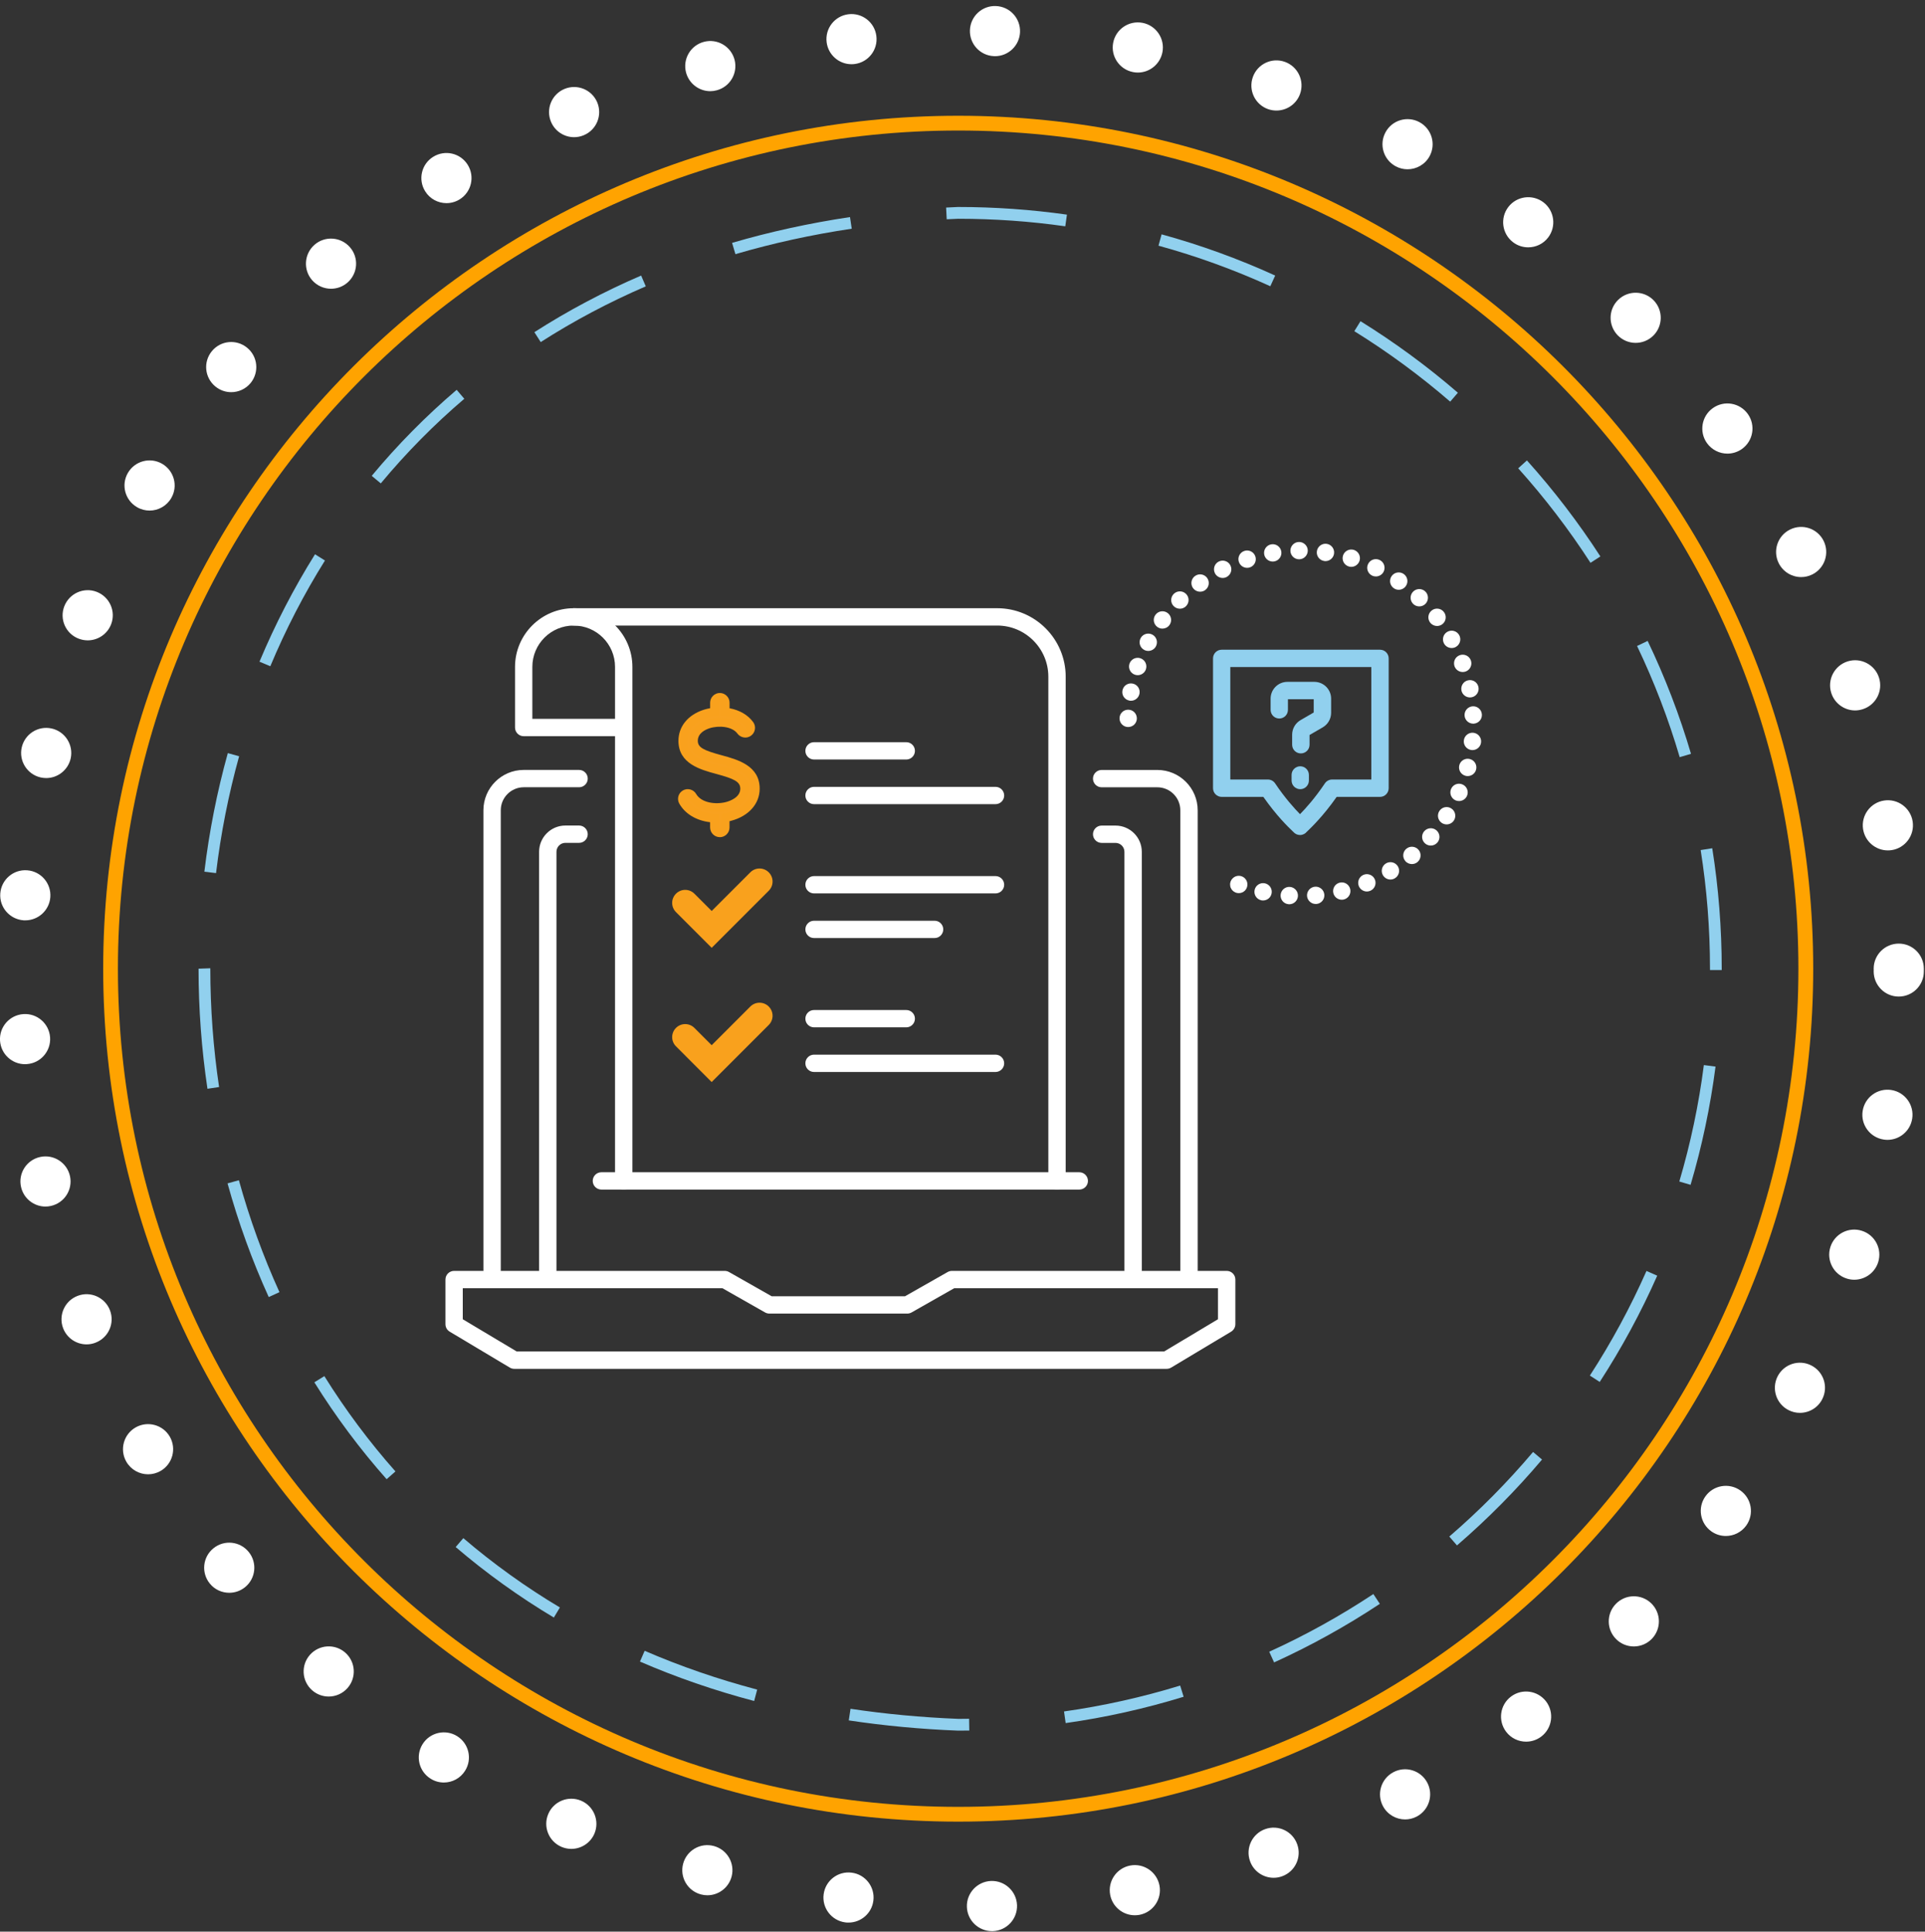 <svg width="293" height="294" viewBox="0 0 293 294" fill="none" xmlns="http://www.w3.org/2000/svg">
<rect x="0" y="0" width="293" height="294" fill="#333333" stroke="none"/>
<g clip-path="url(#clip0_22787_22370)">
<path d="M177.56 208.34H78.279C78.039 208.34 77.805 208.278 77.602 208.155L68.442 202.678C68.041 202.438 67.801 202.007 67.801 201.545V194.75C67.801 194.023 68.392 193.432 69.119 193.432H110.307C110.535 193.432 110.763 193.493 110.96 193.604L117.453 197.294H137.751L144.244 193.604C144.442 193.493 144.67 193.432 144.897 193.432H186.714C187.441 193.432 188.032 194.023 188.032 194.75V201.545C188.032 202.007 187.786 202.438 187.392 202.678L178.25 208.155C178.046 208.278 177.812 208.34 177.572 208.34H177.56ZM78.643 205.697H177.196L185.383 200.793V196.068H145.242L138.749 199.758C138.552 199.869 138.324 199.931 138.096 199.931H117.102C116.874 199.931 116.646 199.869 116.449 199.758L109.956 196.068H70.437V200.793L78.643 205.697Z" fill="white"/>
<path d="M172.465 194.682C171.738 194.682 171.147 194.091 171.147 193.364V129.647C171.147 128.902 170.537 128.292 169.792 128.292H167.679C166.952 128.292 166.36 127.701 166.36 126.974C166.36 126.247 166.952 125.655 167.679 125.655H169.792C171.997 125.655 173.79 127.448 173.79 129.653V193.37C173.79 194.097 173.198 194.688 172.471 194.688L172.465 194.682Z" fill="white"/>
<path d="M180.973 194.681C180.246 194.681 179.654 194.09 179.654 193.363V123.326C179.654 121.398 178.083 119.827 176.155 119.827H167.679C166.952 119.827 166.36 119.236 166.36 118.509C166.36 117.782 166.952 117.19 167.679 117.19H176.155C179.543 117.19 182.297 119.944 182.297 123.332V193.369C182.297 194.096 181.706 194.688 180.979 194.688L180.973 194.681Z" fill="white"/>
<path d="M160.883 181.054C160.156 181.054 159.565 180.463 159.565 179.736V102.99C159.565 98.703 156.072 95.21 151.784 95.21H87.322C86.595 95.21 86.004 94.618 86.004 93.892C86.004 93.165 86.595 92.573 87.322 92.573H151.784C157.532 92.573 162.207 97.249 162.207 102.99V179.736C162.207 180.463 161.616 181.054 160.889 181.054H160.883Z" fill="white"/>
<path d="M94.931 181.054C94.204 181.054 93.613 180.463 93.613 179.736V112.052H79.709C78.982 112.052 78.391 111.461 78.391 110.734V101.506C78.391 96.578 82.401 92.573 87.323 92.573C92.245 92.573 96.256 96.584 96.256 101.506V179.736C96.256 180.463 95.664 181.054 94.937 181.054H94.931ZM81.027 109.409H93.613V101.5C93.613 98.031 90.791 95.21 87.317 95.21C83.843 95.21 81.027 98.031 81.027 101.5V109.409Z" fill="white"/>
<path d="M83.373 194.681C82.646 194.681 82.055 194.09 82.055 193.363V129.647C82.055 127.441 83.847 125.648 86.053 125.648H88.141C88.868 125.648 89.459 126.24 89.459 126.967C89.459 127.694 88.868 128.285 88.141 128.285H86.053C85.307 128.285 84.698 128.895 84.698 129.64V193.357C84.698 194.084 84.106 194.675 83.379 194.675L83.373 194.681Z" fill="white"/>
<path d="M74.897 194.682C74.171 194.682 73.579 194.09 73.579 193.363V123.326C73.579 119.938 76.333 117.185 79.721 117.185H88.142C88.869 117.185 89.46 117.776 89.46 118.503C89.46 119.23 88.869 119.821 88.142 119.821H79.721C77.793 119.821 76.222 121.392 76.222 123.32V193.357C76.222 194.084 75.63 194.676 74.904 194.676L74.897 194.682Z" fill="white"/>
<path d="M164.277 181.056H91.536C90.809 181.056 90.218 180.464 90.218 179.737C90.218 179.01 90.809 178.419 91.536 178.419H164.277C165.004 178.419 165.596 179.01 165.596 179.737C165.596 180.464 165.004 181.056 164.277 181.056Z" fill="white"/>
<path d="M137.942 156.364H123.902C123.175 156.364 122.584 155.773 122.584 155.046C122.584 154.319 123.175 153.728 123.902 153.728H137.942C138.669 153.728 139.26 154.319 139.26 155.046C139.26 155.773 138.669 156.364 137.942 156.364Z" fill="white"/>
<path d="M151.525 163.159H123.902C123.175 163.159 122.584 162.568 122.584 161.841C122.584 161.114 123.175 160.522 123.902 160.522H151.525C152.252 160.522 152.844 161.114 152.844 161.841C152.844 162.568 152.252 163.159 151.525 163.159Z" fill="white"/>
<path d="M142.254 142.774H123.902C123.175 142.774 122.584 142.183 122.584 141.456C122.584 140.729 123.175 140.138 123.902 140.138H142.254C142.981 140.138 143.572 140.729 143.572 141.456C143.572 142.183 142.981 142.774 142.254 142.774Z" fill="white"/>
<path d="M151.525 135.979H123.902C123.175 135.979 122.584 135.388 122.584 134.661C122.584 133.934 123.175 133.343 123.902 133.343H151.525C152.252 133.343 152.844 133.934 152.844 134.661C152.844 135.388 152.252 135.979 151.525 135.979Z" fill="white"/>
<path d="M137.942 115.6H123.902C123.175 115.6 122.584 115.009 122.584 114.282C122.584 113.555 123.175 112.964 123.902 112.964H137.942C138.669 112.964 139.26 113.555 139.26 114.282C139.26 115.009 138.669 115.6 137.942 115.6Z" fill="white"/>
<path d="M151.525 122.395H123.902C123.175 122.395 122.584 121.804 122.584 121.077C122.584 120.35 123.175 119.759 123.902 119.759H151.525C152.252 119.759 152.844 120.35 152.844 121.077C152.844 121.804 152.252 122.395 151.525 122.395Z" fill="white"/>
<path d="M108.317 144.253L102.89 138.825C102.114 138.049 102.114 136.799 102.89 136.022C103.666 135.246 104.917 135.246 105.693 136.022L108.323 138.653L114.206 132.77C114.983 131.993 116.233 131.993 117.009 132.77C117.785 133.546 117.785 134.796 117.009 135.573L108.323 144.259L108.317 144.253Z" fill="#F9A11D"/>
<path d="M108.317 164.687L102.89 159.254C102.114 158.478 102.114 157.227 102.89 156.451C103.666 155.675 104.917 155.675 105.693 156.451L108.323 159.081L114.206 153.198C114.983 152.422 116.233 152.422 117.009 153.198C117.785 153.975 117.785 155.225 117.009 156.001L108.323 164.687H108.317Z" fill="#F9A11D"/>
<path d="M109.561 126.757C110.011 126.757 110.381 126.394 110.381 125.938V124.435C110.639 124.392 110.892 124.342 111.138 124.281C113.504 123.646 114.976 122.02 114.976 120.036C114.976 117.024 112.019 116.223 109.641 115.582C107.103 114.893 105.557 114.363 105.557 112.761C105.557 111.159 107.122 110.445 107.793 110.223C109.469 109.675 111.791 109.915 112.783 111.264C113.048 111.628 113.559 111.708 113.929 111.443C114.292 111.178 114.372 110.667 114.108 110.297C113.251 109.126 111.847 108.529 110.387 108.369V106.958C110.387 106.508 110.023 106.139 109.567 106.139C109.111 106.139 108.748 106.502 108.748 106.958V108.369C108.237 108.424 107.744 108.523 107.288 108.671C105.181 109.361 103.918 110.888 103.918 112.767C103.918 115.736 106.851 116.531 109.21 117.172C111.779 117.868 113.331 118.41 113.331 120.049C113.331 121.866 111.323 122.55 110.707 122.71C108.84 123.209 106.339 122.846 105.384 121.188C105.157 120.794 104.658 120.665 104.263 120.887C103.869 121.114 103.74 121.613 103.961 122.008C104.929 123.683 106.82 124.46 108.736 124.546V125.95C108.736 126.4 109.099 126.77 109.555 126.77L109.561 126.757Z" fill="#F9A11F"/>
<path d="M109.561 127.417C108.748 127.417 108.083 126.751 108.083 125.938V125.144C105.988 124.897 104.3 123.887 103.401 122.328C102.994 121.62 103.234 120.714 103.943 120.308C104.282 120.111 104.682 120.055 105.064 120.16C105.446 120.265 105.766 120.505 105.963 120.85C106.727 122.174 108.89 122.507 110.547 122.063C111.046 121.928 112.678 121.386 112.678 120.037C112.678 118.971 111.723 118.527 109.044 117.8C106.604 117.141 103.265 116.236 103.265 112.761C103.265 110.587 104.694 108.819 107.085 108.036C107.405 107.932 107.738 107.852 108.089 107.79V106.952C108.089 106.139 108.754 105.474 109.567 105.474C110.38 105.474 111.046 106.139 111.046 106.952V107.796C112.586 108.086 113.849 108.825 114.637 109.903C114.871 110.223 114.964 110.611 114.902 111.006C114.84 111.4 114.631 111.739 114.311 111.973C113.99 112.207 113.602 112.305 113.208 112.238C112.82 112.176 112.475 111.967 112.241 111.652C111.44 110.556 109.413 110.383 107.99 110.845C107.325 111.061 106.21 111.603 106.21 112.755C106.21 113.784 107.152 114.221 109.807 114.942C112.265 115.607 115.629 116.519 115.629 120.037C115.629 122.334 113.972 124.207 111.304 124.922C111.218 124.946 111.132 124.965 111.04 124.99V125.944C111.04 126.758 110.374 127.423 109.561 127.423V127.417ZM104.682 121.423C104.682 121.423 104.633 121.423 104.602 121.447C104.528 121.491 104.497 121.589 104.547 121.663C105.31 122.981 106.851 123.788 108.779 123.875L109.407 123.899V125.938C109.407 126.111 109.721 126.111 109.721 125.938V123.875L110.276 123.782C110.51 123.745 110.744 123.696 110.966 123.64C113.029 123.086 114.311 121.706 114.311 120.031C114.311 117.708 112.21 116.957 109.463 116.211C107.214 115.601 104.892 114.973 104.892 112.749C104.892 111.314 105.896 110.131 107.584 109.583C109.456 108.973 112.099 109.213 113.307 110.864C113.356 110.932 113.454 110.95 113.528 110.901C113.571 110.87 113.59 110.827 113.59 110.796C113.59 110.765 113.59 110.722 113.559 110.679C112.894 109.767 111.736 109.176 110.3 109.016L109.715 108.948V106.946C109.715 106.773 109.401 106.773 109.401 106.946V108.948L108.81 109.01C108.335 109.059 107.892 109.151 107.485 109.281C105.662 109.878 104.577 111.172 104.577 112.749C104.577 115.034 106.66 115.78 109.382 116.519C111.649 117.135 113.997 117.77 113.997 120.031C113.997 122.291 111.612 123.135 110.886 123.332C108.729 123.912 105.957 123.468 104.818 121.503C104.793 121.454 104.75 121.435 104.719 121.429C104.707 121.429 104.694 121.429 104.676 121.429L104.682 121.423Z" fill="#F9A11D"/>
<path d="M196.145 137.624C195.418 137.575 194.87 136.947 194.919 136.22C194.969 135.493 195.597 134.938 196.324 134.988C197.051 135.037 197.605 135.671 197.556 136.398C197.507 137.095 196.928 137.63 196.238 137.63C196.238 137.63 196.176 137.624 196.145 137.624ZM198.942 136.386C198.88 135.659 199.423 135.019 200.149 134.957C200.87 134.895 201.511 135.431 201.572 136.158C201.64 136.885 201.098 137.526 200.371 137.587C200.334 137.587 200.297 137.587 200.26 137.587C199.583 137.587 199.004 137.07 198.942 136.38V136.386ZM191.962 137.021H191.969C191.254 136.867 190.804 136.158 190.964 135.45C191.118 134.735 191.827 134.285 192.541 134.446C193.25 134.606 193.7 135.308 193.539 136.023C193.404 136.639 192.856 137.051 192.252 137.051C192.159 137.051 192.061 137.051 191.962 137.021ZM202.946 135.936C202.774 135.222 203.205 134.513 203.913 134.341C204.622 134.162 205.336 134.6 205.509 135.308C205.681 136.016 205.25 136.731 204.542 136.904C204.437 136.928 204.332 136.941 204.228 136.941C203.636 136.941 203.094 136.54 202.946 135.936ZM206.827 134.877C206.55 134.199 206.87 133.429 207.542 133.146C208.213 132.869 208.99 133.189 209.267 133.86C209.55 134.532 209.23 135.308 208.558 135.585C208.392 135.653 208.219 135.69 208.053 135.69C207.536 135.69 207.043 135.382 206.827 134.877ZM210.505 133.232C210.129 132.61 210.326 131.797 210.949 131.415C211.571 131.039 212.384 131.23 212.766 131.858C213.142 132.48 212.944 133.294 212.322 133.669C212.107 133.805 211.873 133.867 211.638 133.867C211.189 133.867 210.758 133.639 210.505 133.232ZM213.893 131.045C213.425 130.491 213.493 129.653 214.053 129.185C214.608 128.716 215.446 128.79 215.914 129.345C216.382 129.905 216.308 130.737 215.754 131.205C215.507 131.415 215.205 131.513 214.903 131.513C214.528 131.513 214.152 131.359 213.893 131.045ZM216.906 128.371C216.357 127.891 216.302 127.059 216.782 126.511C217.263 125.963 218.101 125.907 218.649 126.388C219.197 126.868 219.253 127.7 218.772 128.248C218.507 128.55 218.144 128.698 217.774 128.698C217.466 128.698 217.158 128.593 216.906 128.371ZM219.481 125.273C218.865 124.879 218.68 124.065 219.074 123.449C219.462 122.833 220.281 122.649 220.891 123.043C221.507 123.431 221.692 124.25 221.304 124.866C221.051 125.261 220.62 125.476 220.189 125.476C219.943 125.476 219.696 125.408 219.481 125.273ZM221.55 121.817C220.879 121.521 220.577 120.745 220.867 120.074C221.156 119.408 221.932 119.1 222.604 119.396C223.275 119.685 223.577 120.462 223.288 121.133C223.072 121.626 222.585 121.922 222.074 121.922C221.895 121.922 221.717 121.891 221.55 121.817ZM223.06 118.078C222.357 117.893 221.932 117.172 222.117 116.464C222.302 115.761 223.023 115.342 223.731 115.527C224.434 115.712 224.859 116.433 224.674 117.135C224.514 117.733 223.984 118.121 223.392 118.121C223.282 118.121 223.171 118.108 223.06 118.078ZM223.984 114.16C223.257 114.08 222.727 113.433 222.807 112.706C222.881 111.979 223.534 111.455 224.255 111.529C224.982 111.609 225.512 112.256 225.432 112.983C225.364 113.661 224.791 114.166 224.119 114.166C224.076 114.166 224.027 114.16 223.984 114.16ZM171.676 110.654C170.949 110.636 170.377 110.026 170.401 109.293C170.42 108.566 171.03 107.993 171.756 108.018C172.49 108.036 173.056 108.646 173.038 109.373C173.019 110.094 172.434 110.654 171.719 110.654H171.676ZM222.918 108.886C222.881 108.153 223.448 107.537 224.175 107.5C224.902 107.469 225.524 108.03 225.555 108.763C225.592 109.49 225.025 110.106 224.298 110.143H224.236C223.54 110.143 222.949 109.595 222.918 108.886ZM171.904 106.632C171.184 106.502 170.709 105.812 170.845 105.098C170.974 104.377 171.664 103.903 172.379 104.038C173.099 104.168 173.574 104.851 173.438 105.572C173.321 106.207 172.767 106.656 172.145 106.656C172.064 106.656 171.984 106.656 171.904 106.632ZM222.444 105.098C222.302 104.377 222.764 103.681 223.473 103.539C224.187 103.391 224.889 103.853 225.031 104.568C225.179 105.283 224.717 105.979 224.002 106.126C223.916 106.145 223.824 106.151 223.737 106.151C223.128 106.151 222.573 105.72 222.444 105.098ZM172.736 102.689C172.046 102.455 171.676 101.697 171.917 101.007C172.157 100.323 172.908 99.954 173.598 100.194C174.288 100.434 174.652 101.186 174.412 101.876C174.227 102.424 173.709 102.763 173.167 102.763C173.019 102.763 172.878 102.738 172.736 102.689ZM221.396 101.426C221.144 100.736 221.489 99.978 222.173 99.726C222.856 99.473 223.62 99.818 223.873 100.502C224.125 101.186 223.781 101.95 223.097 102.202C222.943 102.258 222.789 102.282 222.635 102.282C222.099 102.282 221.594 101.956 221.396 101.426ZM174.153 98.919C173.512 98.574 173.266 97.779 173.611 97.132C173.95 96.492 174.75 96.245 175.397 96.59C176.038 96.929 176.284 97.73 175.939 98.377C175.705 98.82 175.243 99.073 174.775 99.073C174.566 99.073 174.356 99.024 174.153 98.919ZM219.795 97.952C219.444 97.317 219.672 96.51 220.306 96.159C220.947 95.802 221.748 96.03 222.105 96.67C222.456 97.305 222.228 98.106 221.594 98.463C221.39 98.58 221.169 98.629 220.953 98.629C220.485 98.629 220.041 98.389 219.795 97.952ZM176.143 95.414C175.557 94.976 175.44 94.151 175.878 93.566C176.309 92.98 177.141 92.863 177.726 93.301C178.305 93.738 178.428 94.564 177.991 95.149C177.732 95.494 177.332 95.679 176.931 95.679C176.654 95.679 176.377 95.592 176.143 95.414ZM217.688 94.767C217.238 94.188 217.343 93.362 217.922 92.913C218.495 92.463 219.327 92.568 219.77 93.147C220.22 93.72 220.115 94.551 219.542 95.001C219.302 95.186 219.012 95.278 218.729 95.278C218.335 95.278 217.947 95.1 217.688 94.767ZM178.638 92.253C178.132 91.73 178.139 90.898 178.662 90.387C179.186 89.876 180.024 89.882 180.535 90.405C181.046 90.923 181.034 91.761 180.51 92.272C180.258 92.525 179.925 92.648 179.592 92.648C179.247 92.648 178.902 92.518 178.644 92.253H178.638ZM215.119 91.939C214.589 91.44 214.565 90.602 215.064 90.073C215.569 89.537 216.4 89.518 216.936 90.017C217.46 90.516 217.485 91.354 216.986 91.884C216.727 92.161 216.376 92.296 216.025 92.296C215.698 92.296 215.372 92.18 215.119 91.939ZM181.588 89.512C181.163 88.915 181.299 88.089 181.89 87.67C182.488 87.239 183.307 87.374 183.738 87.966C184.163 88.563 184.028 89.389 183.436 89.814C183.209 89.98 182.937 90.06 182.673 90.06C182.26 90.06 181.853 89.869 181.595 89.512H181.588ZM212.15 89.531C211.546 89.118 211.398 88.292 211.811 87.695C212.224 87.091 213.049 86.943 213.647 87.356C214.25 87.769 214.398 88.594 213.986 89.192C213.727 89.567 213.314 89.765 212.895 89.765C212.636 89.765 212.378 89.691 212.15 89.531ZM184.921 87.245C184.595 86.592 184.853 85.797 185.5 85.471C186.153 85.138 186.948 85.403 187.274 86.05C187.607 86.697 187.348 87.492 186.695 87.824C186.504 87.923 186.301 87.966 186.104 87.966C185.617 87.966 185.155 87.701 184.921 87.245ZM208.848 87.609C208.189 87.294 207.911 86.5 208.232 85.847C208.546 85.188 209.335 84.916 209.994 85.231C210.653 85.545 210.924 86.34 210.61 86.993C210.382 87.467 209.907 87.738 209.421 87.738C209.224 87.738 209.033 87.701 208.848 87.609ZM188.562 85.514C188.334 84.824 188.71 84.079 189.406 83.851C190.102 83.623 190.847 83.999 191.075 84.695C191.303 85.385 190.927 86.136 190.231 86.364C190.096 86.407 189.954 86.426 189.819 86.426C189.264 86.426 188.747 86.075 188.568 85.514H188.562ZM205.287 86.216C204.591 86.007 204.197 85.268 204.412 84.572C204.622 83.875 205.361 83.481 206.057 83.691C206.753 83.906 207.148 84.639 206.938 85.341C206.759 85.908 206.242 86.278 205.675 86.278C205.546 86.278 205.417 86.259 205.287 86.216ZM192.418 84.362C192.301 83.641 192.788 82.964 193.509 82.847C194.229 82.73 194.907 83.216 195.024 83.937C195.141 84.658 194.654 85.335 193.94 85.452C193.866 85.465 193.792 85.471 193.724 85.471C193.084 85.471 192.523 85.009 192.418 84.362ZM201.56 85.385C200.833 85.286 200.334 84.615 200.439 83.894C200.544 83.173 201.215 82.668 201.936 82.773C202.657 82.877 203.156 83.549 203.051 84.27C202.959 84.929 202.392 85.403 201.745 85.403C201.683 85.403 201.622 85.403 201.56 85.385ZM196.41 83.82C196.41 83.093 196.989 82.495 197.722 82.489C198.449 82.489 199.047 83.068 199.053 83.795C199.053 84.528 198.474 85.12 197.741 85.126H197.735C197.008 85.126 196.416 84.547 196.41 83.82Z" fill="white"/>
<path d="M188.549 135.937C188.198 135.937 187.865 135.801 187.619 135.555C187.489 135.432 187.397 135.284 187.329 135.124C187.292 135.043 187.267 134.963 187.255 134.877C187.237 134.797 187.23 134.705 187.23 134.618C187.23 134.532 187.23 134.446 187.255 134.36C187.274 134.28 187.298 134.193 187.329 134.113C187.36 134.033 187.403 133.959 187.452 133.885C187.502 133.811 187.557 133.744 187.619 133.688C187.674 133.627 187.742 133.571 187.816 133.522C187.883 133.473 187.964 133.436 188.044 133.399C188.124 133.368 188.204 133.343 188.29 133.325C188.721 133.238 189.177 133.38 189.485 133.688C189.541 133.744 189.596 133.811 189.645 133.885C189.695 133.959 189.738 134.033 189.769 134.113C189.799 134.193 189.824 134.28 189.842 134.36C189.861 134.446 189.867 134.532 189.867 134.618C189.867 134.97 189.732 135.302 189.485 135.555C189.356 135.678 189.214 135.77 189.054 135.838C188.894 135.906 188.721 135.937 188.549 135.937Z" fill="white"/>
<path d="M197.87 127.091C197.482 127.091 197.113 126.918 196.86 126.623C196.829 126.592 196.78 126.549 196.725 126.493C196.109 125.908 194.322 124.189 192.289 121.288H185.95C185.223 121.288 184.632 120.696 184.632 119.969V100.207C184.632 99.48 185.223 98.889 185.95 98.889H210.049C210.776 98.889 211.368 99.48 211.368 100.207V119.969C211.368 120.696 210.776 121.288 210.049 121.288H203.452C201.419 124.189 199.626 125.902 199.016 126.493C198.967 126.542 198.93 126.579 198.899 126.604C198.665 126.9 198.283 127.091 197.87 127.091ZM196.817 126.567C196.817 126.567 196.829 126.579 196.829 126.586C196.829 126.586 196.817 126.573 196.817 126.567ZM187.268 118.645H192.985C193.423 118.645 193.835 118.861 194.082 119.23C195.597 121.485 197.008 123.031 197.87 123.918C198.739 123.037 200.144 121.485 201.659 119.23C201.905 118.867 202.318 118.645 202.756 118.645H208.725V101.525H187.262V118.645H187.268Z" fill="#91D0EE"/>
<path d="M197.993 114.671C197.266 114.671 196.675 114.079 196.675 113.352V111.819C196.675 110.913 197.161 110.063 197.95 109.607L199.958 108.443V106.422H196.034V108.042C196.034 108.769 195.443 109.361 194.716 109.361C193.989 109.361 193.397 108.769 193.397 108.042V106.336C193.397 104.925 194.543 103.779 195.954 103.779H200.051C201.461 103.779 202.607 104.925 202.607 106.336V108.492C202.607 109.398 202.12 110.248 201.332 110.704L199.324 111.868V113.352C199.324 114.079 198.732 114.671 198.005 114.671H197.993Z" fill="#91D0EE"/>
<path d="M197.907 120.117C197.18 120.117 196.589 119.525 196.589 118.798V117.948C196.589 117.221 197.18 116.63 197.907 116.63C198.634 116.63 199.225 117.221 199.225 117.948V118.798C199.225 119.525 198.634 120.117 197.907 120.117Z" fill="#91D0EE"/>
<path d="M147.167 290.236C147.096 288.13 148.745 286.367 150.851 286.288C152.957 286.217 154.721 287.866 154.799 289.972C154.87 292.078 153.221 293.849 151.115 293.92H150.98C148.931 293.92 147.239 292.3 147.167 290.236ZM128.662 292.592C126.571 292.321 125.093 290.408 125.364 288.323C125.628 286.231 127.542 284.753 129.633 285.025C131.725 285.289 133.203 287.202 132.932 289.294C132.689 291.222 131.04 292.621 129.155 292.621C128.991 292.621 128.827 292.621 128.662 292.592ZM168.978 288.402C168.585 286.331 169.948 284.332 172.019 283.94C174.089 283.547 176.088 284.911 176.481 286.981C176.874 289.051 175.51 291.05 173.44 291.443C173.197 291.486 172.961 291.507 172.726 291.507C170.927 291.507 169.327 290.236 168.978 288.402ZM106.695 288.337C104.653 287.802 103.44 285.717 103.975 283.675C104.511 281.641 106.602 280.42 108.637 280.963C110.672 281.498 111.892 283.583 111.357 285.617C110.907 287.331 109.358 288.466 107.666 288.466C107.345 288.466 107.016 288.423 106.695 288.337ZM190.26 283.261C189.553 281.277 190.595 279.092 192.58 278.392C194.564 277.686 196.749 278.721 197.449 280.713C198.155 282.697 197.12 284.875 195.128 285.582C194.707 285.732 194.279 285.803 193.858 285.803C192.28 285.803 190.809 284.825 190.26 283.261ZM85.463 281.098C83.528 280.27 82.622 278.028 83.45 276.094C84.271 274.152 86.513 273.252 88.454 274.073C90.389 274.901 91.296 277.143 90.475 279.085C89.854 280.534 88.44 281.405 86.955 281.405C86.463 281.405 85.956 281.305 85.463 281.098ZM210.506 274.916C209.507 273.059 210.199 270.746 212.055 269.747C213.912 268.74 216.225 269.44 217.224 271.289C218.224 273.145 217.531 275.458 215.675 276.465C215.104 276.772 214.483 276.922 213.869 276.922C212.512 276.922 211.199 276.194 210.506 274.916ZM65.538 270.718C63.746 269.604 63.203 267.248 64.324 265.456C65.445 263.671 67.801 263.136 69.586 264.25C71.37 265.371 71.913 267.726 70.792 269.511C70.071 270.668 68.829 271.303 67.558 271.303C66.865 271.303 66.166 271.118 65.538 270.718ZM229.24 263.571C227.969 261.887 228.297 259.495 229.982 258.224C231.66 256.953 234.051 257.289 235.329 258.967C236.6 260.652 236.265 263.043 234.587 264.314C233.894 264.835 233.088 265.085 232.281 265.085C231.131 265.085 229.989 264.564 229.24 263.571ZM47.504 257.26C45.926 255.868 45.776 253.455 47.169 251.877C48.568 250.293 50.981 250.143 52.559 251.542C54.136 252.934 54.286 255.347 52.894 256.925C52.137 257.782 51.088 258.217 50.031 258.217C49.132 258.217 48.232 257.903 47.504 257.26ZM246.024 249.514C244.51 248.044 244.475 245.631 245.945 244.117C247.409 242.604 249.829 242.568 251.343 244.039C252.849 245.509 252.885 247.922 251.421 249.436C250.671 250.207 249.679 250.592 248.68 250.592C247.723 250.592 246.759 250.235 246.024 249.514ZM31.933 241.019C30.598 239.377 30.848 236.978 32.49 235.65C34.125 234.322 36.524 234.572 37.852 236.207C39.187 237.842 38.937 240.248 37.295 241.576C36.588 242.147 35.739 242.425 34.896 242.425C33.782 242.425 32.683 241.947 31.933 241.019ZM260.474 233.073C258.76 231.852 258.353 229.467 259.574 227.754C260.795 226.034 263.179 225.634 264.9 226.855C266.62 228.075 267.02 230.46 265.799 232.18C265.05 233.223 263.879 233.78 262.687 233.78C261.916 233.78 261.145 233.551 260.474 233.073ZM19.226 222.471C18.176 220.643 18.811 218.309 20.639 217.259C22.467 216.217 24.801 216.845 25.851 218.673C26.893 220.501 26.265 222.835 24.437 223.885C23.837 224.227 23.181 224.391 22.538 224.391C21.218 224.391 19.932 223.699 19.226 222.471ZM272.253 214.632C270.368 213.69 269.612 211.398 270.554 209.513C271.496 207.629 273.788 206.865 275.673 207.814C277.558 208.757 278.322 211.048 277.372 212.933C276.708 214.268 275.359 215.039 273.96 215.039C273.388 215.039 272.803 214.911 272.253 214.632ZM9.609 202.16C8.86 200.19 9.845 197.984 11.815 197.234C13.786 196.477 15.992 197.47 16.741 199.44C17.491 201.403 16.506 203.609 14.535 204.359C14.092 204.537 13.629 204.616 13.179 204.616C11.637 204.616 10.194 203.681 9.609 202.16ZM281.07 194.592C279.064 193.957 277.957 191.801 278.6 189.795C279.243 187.789 281.391 186.682 283.398 187.332C285.404 187.967 286.51 190.116 285.868 192.129C285.347 193.743 283.847 194.778 282.234 194.778C281.848 194.778 281.456 194.721 281.07 194.592ZM3.198 180.635C2.741 178.579 4.048 176.545 6.111 176.095C8.167 175.645 10.202 176.952 10.651 179.008C11.101 181.064 9.802 183.098 7.739 183.548C7.467 183.612 7.189 183.641 6.918 183.641C5.169 183.641 3.584 182.42 3.198 180.635ZM286.696 173.439C284.611 173.118 283.183 171.162 283.512 169.084C283.84 166.999 285.789 165.579 287.874 165.9C289.958 166.228 291.379 168.185 291.051 170.262C290.758 172.147 289.13 173.489 287.288 173.489C287.089 173.489 286.896 173.475 286.696 173.439ZM0.007 158.425C-0.143 156.319 1.442 154.499 3.548 154.349C5.647 154.199 7.474 155.784 7.624 157.89C7.767 159.989 6.182 161.816 4.083 161.959C3.991 161.959 3.898 161.973 3.812 161.973C1.82 161.973 0.15 160.431 0.007 158.425ZM288.995 151.679C286.889 151.679 285.189 149.958 285.189 147.845C285.197 147.781 285.197 147.709 285.197 147.645C285.197 147.574 285.189 147.502 285.189 147.431C285.189 145.325 286.903 143.619 289.009 143.619C291.115 143.619 292.821 145.325 292.821 147.431C292.821 147.509 292.821 147.588 292.821 147.667V147.874C292.821 149.972 291.108 151.679 289.009 151.679H288.995ZM3.569 140.07C1.47 139.913 -0.114 138.086 0.043 135.987C0.2 133.881 2.027 132.303 4.133 132.46C6.232 132.61 7.81 134.438 7.66 136.544C7.51 138.55 5.832 140.078 3.855 140.078C3.762 140.078 3.669 140.078 3.569 140.078V140.07ZM283.576 126.199C283.255 124.107 284.683 122.165 286.767 121.844C288.852 121.523 290.801 122.951 291.122 125.035C291.443 127.12 290.008 129.069 287.931 129.39C287.731 129.419 287.538 129.433 287.346 129.433C285.496 129.433 283.869 128.084 283.576 126.199ZM6.204 118.332C4.148 117.875 2.848 115.833 3.305 113.777C3.762 111.721 5.797 110.421 7.86 110.878C9.916 111.335 11.208 113.377 10.758 115.433C10.359 117.211 8.781 118.424 7.032 118.424C6.761 118.424 6.482 118.389 6.204 118.332ZM278.729 105.46C278.093 103.453 279.207 101.312 281.213 100.669C283.219 100.034 285.368 101.147 286.003 103.154C286.639 105.167 285.525 107.309 283.519 107.944C283.133 108.065 282.748 108.13 282.362 108.13C280.749 108.13 279.243 107.087 278.729 105.46ZM11.972 97.207C10.002 96.45 9.024 94.244 9.788 92.273C10.552 90.31 12.758 89.325 14.721 90.082C16.691 90.846 17.669 93.052 16.913 95.015C16.327 96.535 14.885 97.464 13.35 97.464C12.893 97.464 12.429 97.378 11.979 97.207H11.972ZM270.733 85.713C269.797 83.828 270.561 81.536 272.453 80.601C274.338 79.659 276.63 80.43 277.565 82.314C278.507 84.199 277.736 86.491 275.851 87.433C275.302 87.704 274.723 87.833 274.152 87.833C272.753 87.833 271.404 87.055 270.733 85.713ZM20.86 77.195C19.033 76.139 18.405 73.811 19.461 71.984C20.518 70.156 22.852 69.535 24.673 70.585C26.5 71.641 27.129 73.976 26.072 75.796C25.365 77.024 24.08 77.71 22.767 77.71C22.117 77.71 21.46 77.545 20.86 77.195ZM259.802 67.429C258.589 65.709 258.996 63.324 260.716 62.11C262.437 60.889 264.821 61.296 266.042 63.024C267.256 64.745 266.849 67.122 265.128 68.343C264.457 68.814 263.686 69.043 262.922 69.043C261.73 69.043 260.552 68.478 259.802 67.429ZM32.783 58.826C31.148 57.491 30.905 55.093 32.24 53.458C33.568 51.823 35.974 51.58 37.609 52.922C39.244 54.25 39.48 56.656 38.152 58.291C37.395 59.212 36.295 59.69 35.189 59.69C34.339 59.69 33.49 59.404 32.783 58.826ZM246.217 51.023C244.753 49.502 244.796 47.089 246.309 45.626C247.823 44.162 250.243 44.205 251.707 45.719C253.17 47.232 253.127 49.652 251.614 51.116C250.871 51.83 249.915 52.187 248.958 52.187C247.959 52.187 246.966 51.794 246.217 51.023ZM47.511 42.649C46.126 41.064 46.283 38.651 47.868 37.259C49.446 35.874 51.859 36.031 53.251 37.616C54.643 39.194 54.486 41.606 52.901 42.999C52.18 43.634 51.281 43.948 50.381 43.948C49.325 43.948 48.268 43.505 47.511 42.649ZM230.296 36.866C228.618 35.588 228.297 33.197 229.568 31.519C230.846 29.841 233.238 29.52 234.922 30.791C236.593 32.069 236.921 34.46 235.643 36.145C234.894 37.13 233.759 37.644 232.602 37.644C231.795 37.644 230.989 37.394 230.296 36.866ZM64.717 29.12C63.596 27.328 64.145 24.972 65.937 23.866C67.729 22.752 70.078 23.294 71.192 25.086C72.306 26.878 71.756 29.227 69.971 30.341C69.343 30.733 68.643 30.919 67.958 30.919C66.68 30.919 65.438 30.277 64.717 29.12ZM212.42 25.301C210.563 24.294 209.878 21.974 210.892 20.125C211.891 18.276 214.212 17.59 216.061 18.597C217.91 19.604 218.602 21.917 217.596 23.773C216.903 25.044 215.589 25.765 214.233 25.765C213.619 25.765 212.998 25.615 212.42 25.301ZM83.871 18.547C83.05 16.605 83.957 14.363 85.906 13.542C87.841 12.728 90.082 13.635 90.903 15.577C91.717 17.519 90.81 19.761 88.869 20.574C88.383 20.782 87.883 20.881 87.384 20.881C85.899 20.881 84.485 20.003 83.871 18.547ZM192.994 16.605C191.009 15.891 189.981 13.707 190.695 11.722C191.402 9.737 193.586 8.702 195.571 9.416C197.556 10.13 198.591 12.314 197.877 14.299C197.32 15.855 195.85 16.826 194.279 16.826C193.858 16.826 193.422 16.755 192.994 16.605ZM104.418 11.022C103.889 8.98 105.11 6.896 107.152 6.367C109.187 5.832 111.271 7.06 111.807 9.095C112.335 11.136 111.114 13.221 109.072 13.749C108.751 13.835 108.43 13.878 108.109 13.878C106.417 13.878 104.868 12.736 104.418 11.022ZM172.461 10.972C170.391 10.572 169.035 8.573 169.434 6.503C169.834 4.433 171.833 3.083 173.904 3.476C175.974 3.876 177.33 5.882 176.931 7.952C176.574 9.773 174.982 11.044 173.19 11.044C172.947 11.044 172.704 11.022 172.461 10.972ZM125.821 6.432C125.557 4.34 127.035 2.434 129.127 2.17C131.218 1.905 133.132 3.39 133.389 5.482C133.653 7.574 132.175 9.48 130.083 9.744C129.919 9.766 129.762 9.773 129.598 9.773C127.706 9.773 126.064 8.359 125.821 6.432ZM151.294 8.545C149.188 8.466 147.546 6.689 147.631 4.583C147.71 2.477 149.48 0.835 151.586 0.92C153.693 0.999 155.335 2.769 155.256 4.882C155.177 6.939 153.485 8.552 151.444 8.552C151.394 8.552 151.344 8.552 151.294 8.545Z" fill="white"/>
<path d="M145.847 263.407C140.15 263.185 134.553 262.657 129.191 261.85L129.456 260.08C134.76 260.879 140.286 261.393 145.883 261.615C146.397 261.615 146.954 261.615 147.504 261.6L147.532 263.392C146.975 263.399 146.411 263.407 145.854 263.407H145.847ZM162.203 262.257L161.953 260.487C167.929 259.644 173.876 258.316 179.63 256.546L180.158 258.252C174.318 260.051 168.271 261.4 162.203 262.257ZM114.785 258.895C108.773 257.31 102.926 255.289 97.408 252.898L98.122 251.256C103.562 253.612 109.323 255.596 115.249 257.16L114.792 258.887L114.785 258.895ZM193.93 253.026L193.187 251.398C198.67 248.907 204.003 245.951 209.036 242.617L210.022 244.109C204.91 247.493 199.491 250.499 193.923 253.026H193.93ZM84.3 246.194C79.017 243.038 73.991 239.426 69.358 235.464L70.522 234.107C75.076 238.005 80.024 241.561 85.221 244.659L84.3 246.194ZM221.765 235.221L220.595 233.865C225.164 229.931 229.454 225.597 233.345 220.993L234.709 222.149C230.754 226.825 226.399 231.223 221.758 235.221H221.765ZM58.849 225.14C54.801 220.579 51.103 215.617 47.847 210.391L49.368 209.449C52.574 214.589 56.215 219.472 60.191 223.955L58.849 225.14ZM243.49 210.334L241.991 209.363C245.275 204.301 248.173 198.947 250.608 193.442L252.243 194.163C249.773 199.753 246.824 205.194 243.49 210.334ZM40.901 197.412C38.381 191.872 36.275 186.053 34.633 180.114L36.36 179.635C37.981 185.482 40.059 191.215 42.536 196.669L40.908 197.412H40.901ZM257.319 180.335L255.605 179.828C257.312 174.052 258.575 168.091 259.339 162.108L261.117 162.337C260.331 168.42 259.054 174.474 257.319 180.335ZM31.577 165.714C30.678 159.695 30.221 153.549 30.221 147.437L32.013 147.373V147.437C32.013 153.456 32.462 159.517 33.348 165.45L31.577 165.714ZM262.066 147.644H260.274V147.437C260.274 141.383 259.796 135.308 258.854 129.382L260.617 129.104C261.574 135.122 262.059 141.298 262.059 147.437V147.644H262.066ZM32.884 132.888L31.106 132.674C31.841 126.57 33.041 120.494 34.676 114.626L36.396 115.104C34.79 120.887 33.605 126.869 32.884 132.888ZM255.662 115.24C253.963 109.457 251.779 103.767 249.173 98.32L250.786 97.549C253.435 103.082 255.655 108.864 257.383 114.733L255.67 115.24H255.662ZM41.144 101.404L39.495 100.711C41.879 95.021 44.72 89.524 47.947 84.363L49.461 85.312C46.284 90.388 43.485 95.8 41.144 101.404ZM242.091 85.669C238.821 80.607 235.116 75.767 231.082 71.276L232.41 70.077C236.508 74.639 240.27 79.551 243.59 84.691L242.084 85.662L242.091 85.669ZM57.956 73.568L56.579 72.426C60.498 67.707 64.853 63.302 69.508 59.333L70.671 60.696C66.088 64.601 61.812 68.935 57.956 73.575V73.568ZM220.73 61.132C216.168 57.191 211.257 53.578 206.138 50.408L207.08 48.888C212.277 52.108 217.268 55.77 221.901 59.775L220.73 61.132ZM82.301 52.065L81.337 50.558C86.435 47.289 91.903 44.39 97.586 41.941L98.293 43.583C92.696 45.996 87.32 48.845 82.301 52.065ZM193.359 43.569C187.869 41.07 182.143 38.986 176.332 37.394L176.803 35.666C182.707 37.287 188.525 39.4 194.094 41.941L193.351 43.569H193.359ZM111.936 38.679L111.429 36.965C117.176 35.281 123.216 33.96 129.377 33.039L129.641 34.809C123.559 35.716 117.597 37.023 111.929 38.686L111.936 38.679ZM162.146 34.445C156.792 33.681 151.302 33.296 145.847 33.296C145.283 33.317 144.691 33.346 144.098 33.374L144.005 31.59C144.605 31.561 145.205 31.532 145.812 31.504H145.826C151.394 31.504 156.963 31.897 162.396 32.668L162.146 34.438V34.445Z" fill="#91D0EE"/>
<path d="M145.847 277.257C74.083 277.257 15.706 219.022 15.706 147.437C15.706 75.853 74.083 17.618 145.847 17.618C217.61 17.618 275.987 75.853 275.987 147.437C275.987 219.022 217.603 277.257 145.847 277.257ZM145.847 19.867C75.326 19.867 17.948 77.095 17.948 147.437C17.948 217.78 75.318 275.008 145.839 275.008C216.36 275.008 273.731 217.78 273.731 147.437C273.731 77.095 216.368 19.867 145.847 19.867Z" fill="#FFA300"/>
</g>
<defs>
<clipPath id="clip0_22787_22370">
<rect width="292.829" height="293" fill="white" transform="translate(0 0.92)"/>
</clipPath>
</defs>
</svg>
